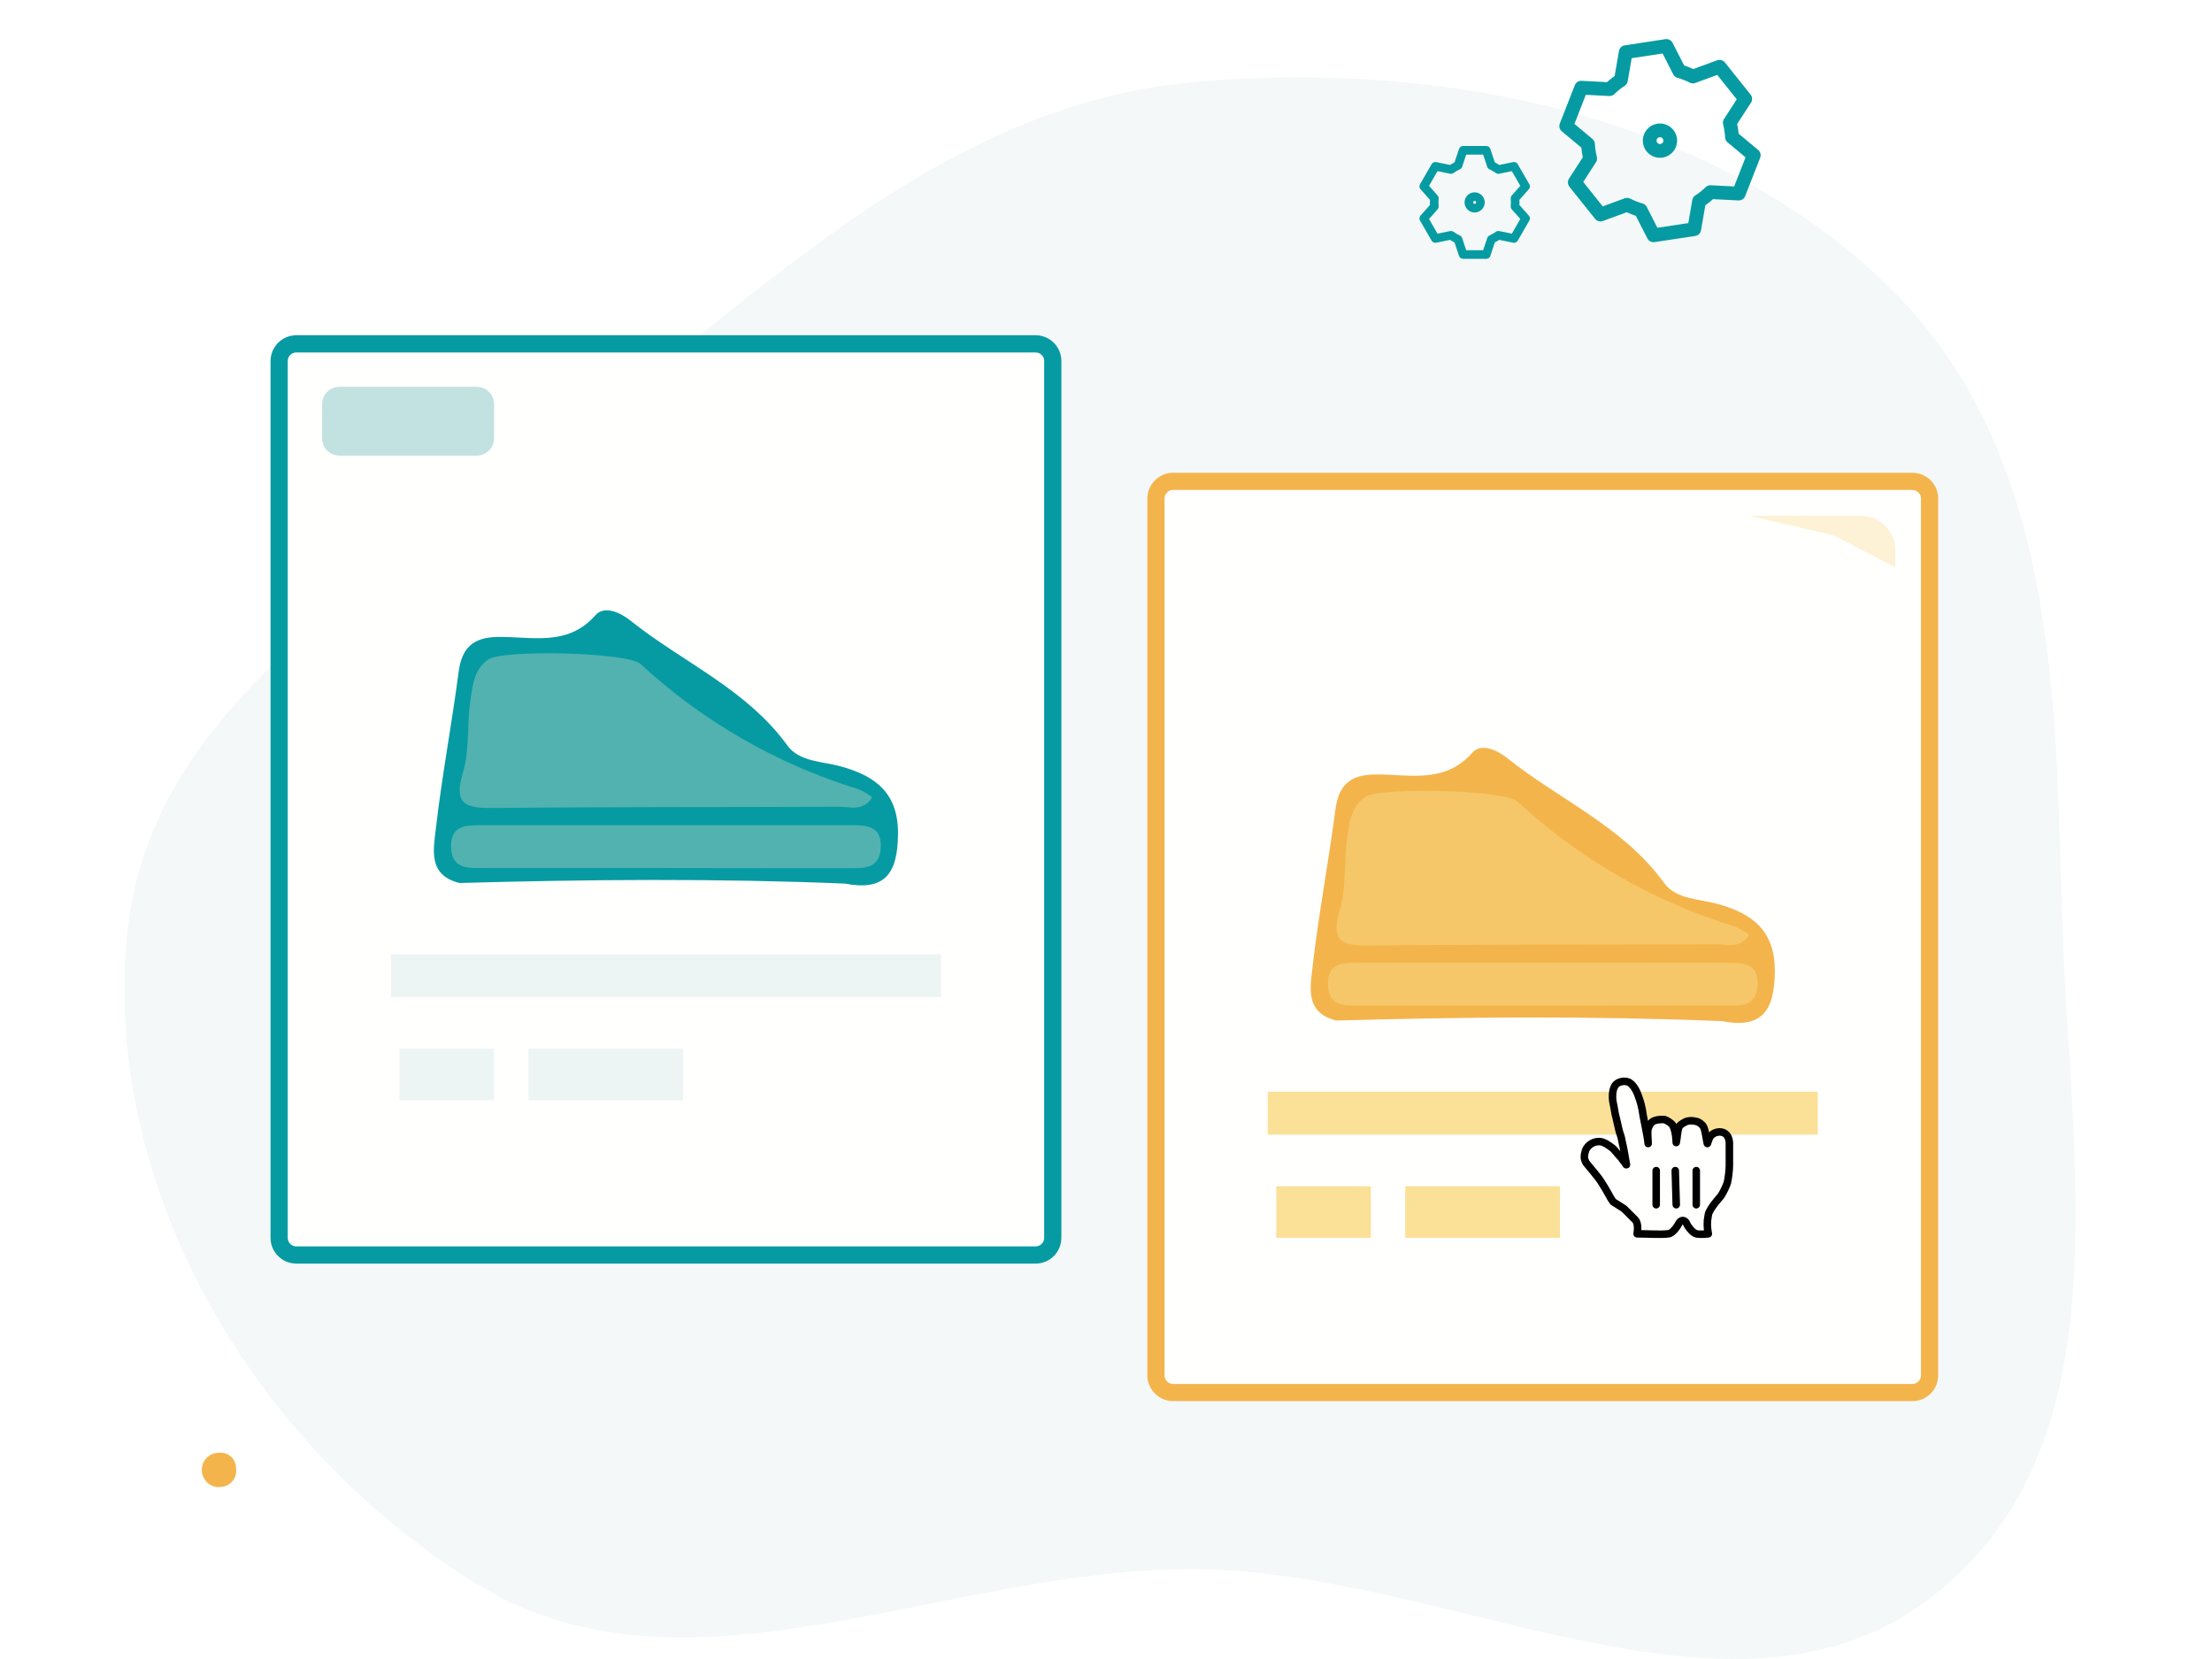 <svg width="160" height="120" viewBox="0 0 160 120" fill="none" xmlns="http://www.w3.org/2000/svg">
<rect width="160" height="120" fill=""/>
<path opacity="0.64" fill-rule="evenodd" clip-rule="evenodd" d="M149.178 66.873C149.698 84.095 153.907 104.961 139.396 115.763C125.111 126.397 104.873 113.683 86.537 113.503C68.598 113.328 49.807 123.81 34.783 114.742C18.041 104.635 7.07 85.251 9.284 66.873C11.386 49.428 30.725 39.995 45.163 28.604C57.843 18.599 69.944 7.364 86.537 5.918C104.635 4.34 123.998 8.454 136.522 20.64C148.831 32.618 148.679 50.353 149.178 66.873Z" fill="#EDF4F4"/>
<path d="M74.906 24.871H21.435C20.748 24.871 20.191 25.427 20.191 26.114V89.534C20.191 90.221 20.748 90.777 21.435 90.777H74.906C75.593 90.777 76.15 90.221 76.15 89.534V26.114C76.15 25.427 75.593 24.871 74.906 24.871Z" fill="#FFFFFE" stroke="#069BA2" stroke-width="1.244" stroke-miterlimit="10"/>
<path opacity="0.4" d="M34.492 27.98H24.544C23.858 27.98 23.301 28.536 23.301 29.223V31.71C23.301 32.397 23.858 32.954 24.544 32.954H34.492C35.179 32.954 35.736 32.397 35.736 31.71V29.223C35.736 28.536 35.179 27.98 34.492 27.98Z" fill="#66B8B4"/>
<path d="M33.238 63.87C30.902 63.296 31.369 61.366 31.534 59.87C31.97 56.102 32.68 52.372 33.172 48.612C33.399 46.873 34.205 46.103 35.978 46.073C38.423 46.025 41.033 46.812 43.072 44.499C43.721 43.765 44.876 44.308 45.621 44.904C49.389 47.912 53.999 49.842 56.949 53.919C57.82 55.123 59.507 55.063 60.87 55.45C63.349 56.149 64.996 57.375 64.957 60.379C64.918 63.178 64.016 64.474 61.119 63.913C51.825 63.531 42.531 63.609 33.238 63.87Z" fill="#069BA2"/>
<path opacity="0.8" d="M63.095 57.668C62.424 58.717 61.503 58.354 60.74 58.354C52.363 58.393 43.986 58.354 35.61 58.445C33.555 58.466 32.828 58.083 33.485 55.896C33.974 54.265 33.771 52.445 34.018 50.72C34.177 49.633 34.269 48.434 35.314 47.701C36.359 46.967 45.406 47.179 46.336 48.028C50.817 52.179 56.206 55.277 62.094 57.086C62.452 57.237 62.788 57.432 63.095 57.668Z" fill="#66B8B4"/>
<path opacity="0.8" d="M48.152 62.786C43.806 62.786 39.456 62.786 35.11 62.786C33.995 62.786 32.679 62.951 32.627 61.288C32.574 59.626 33.812 59.689 34.979 59.689H61.374C62.541 59.689 63.796 59.643 63.709 61.305C63.621 62.968 62.314 62.79 61.195 62.794C56.849 62.803 52.503 62.79 48.152 62.786Z" fill="#66B8B4"/>
<path d="M68.066 69.016H28.273V72.124H68.066V69.016Z" fill="#EDF4F4"/>
<path d="M35.734 75.855H28.895V79.586H35.734V75.855Z" fill="#EDF4F4"/>
<path d="M49.414 75.855H38.223V79.586H49.414V75.855Z" fill="#EDF4F4"/>
<path d="M138.328 34.819H84.857C84.17 34.819 83.613 35.376 83.613 36.062V99.482C83.613 100.169 84.17 100.726 84.857 100.726H138.328C139.015 100.726 139.572 100.169 139.572 99.482V36.062C139.572 35.376 139.015 34.819 138.328 34.819Z" fill="#FFFFFE" stroke="#F4B44C" stroke-width="1.244" stroke-miterlimit="10"/>
<path opacity="0.4" d="M126.516 37.306H134.599C135.972 37.306 137.086 38.419 137.086 39.793V41.036L132.915 38.872C132.731 38.776 132.535 38.704 132.332 38.657L126.516 37.306Z" fill="#FBE098"/>
<path d="M96.66 73.818C94.324 73.244 94.79 71.314 94.956 69.819C95.392 66.05 96.102 62.32 96.594 58.56C96.821 56.821 97.627 56.052 99.4 56.021C101.845 55.973 104.454 56.76 106.494 54.448C107.143 53.713 108.297 54.256 109.042 54.852C112.811 57.86 117.421 59.79 120.371 63.868C121.242 65.072 122.928 65.011 124.292 65.398C126.771 66.098 128.418 67.323 128.379 70.327C128.34 73.127 127.438 74.422 124.541 73.861C115.247 73.479 105.953 73.557 96.66 73.818Z" fill="#F4B44C"/>
<path opacity="0.8" d="M126.516 67.617C125.846 68.665 124.925 68.302 124.162 68.302C115.785 68.341 107.408 68.302 99.031 68.393C96.977 68.415 96.249 68.031 96.906 65.844C97.396 64.214 97.193 62.393 97.44 60.668C97.599 59.581 97.691 58.382 98.736 57.649C99.781 56.916 108.828 57.127 109.758 57.977C114.239 62.128 119.628 65.225 125.516 67.034C125.874 67.185 126.21 67.381 126.516 67.617Z" fill="#F6CC6F"/>
<path opacity="0.8" d="M111.574 72.734C107.228 72.734 102.878 72.734 98.532 72.734C97.417 72.734 96.101 72.899 96.049 71.237C95.996 69.574 97.233 69.638 98.401 69.638H124.796C125.963 69.638 127.218 69.591 127.131 71.253C127.043 72.916 125.736 72.738 124.617 72.742C120.271 72.751 115.925 72.738 111.574 72.734Z" fill="#F6CC6F"/>
<path d="M131.488 78.964H91.695V82.073H131.488V78.964Z" fill="#FBE098"/>
<path d="M99.156 85.803H92.316V89.534H99.156V85.803Z" fill="#FBE098"/>
<path d="M112.836 85.803H101.645V89.534H112.836V85.803Z" fill="#FBE098"/>
<g clip-path="url(#clip0)">
<path d="M115.023 11.469C114.98 11.301 114.945 11.129 114.919 10.954C114.892 10.779 114.875 10.604 114.866 10.431L113.289 9.117L114.375 6.343L116.425 6.449C116.674 6.204 116.949 5.984 117.246 5.792L117.595 3.771L120.54 3.324L121.473 5.151C121.813 5.246 122.141 5.376 122.451 5.535L124.378 4.827L126.237 7.154L125.121 8.877C125.164 9.045 125.199 9.216 125.225 9.392C125.252 9.567 125.269 9.741 125.278 9.915L126.855 11.229L125.769 14.002L123.719 13.897C123.47 14.142 123.195 14.362 122.898 14.553L122.549 16.575L119.604 17.021L118.671 15.194C118.331 15.099 118.003 14.97 117.693 14.81L115.766 15.519L113.907 13.192L115.023 11.469Z" stroke="#069BA2" stroke-width="0.995" stroke-linecap="round" stroke-linejoin="round"/>
<path d="M120.182 10.909C120.589 10.847 120.868 10.468 120.807 10.061C120.745 9.655 120.365 9.375 119.959 9.437C119.552 9.498 119.273 9.878 119.334 10.284C119.396 10.691 119.775 10.971 120.182 10.909Z" stroke="#069BA2" stroke-width="0.995" stroke-linecap="round" stroke-linejoin="round"/>
</g>
<path d="M103.751 14.936C103.741 14.839 103.736 14.74 103.736 14.64C103.736 14.541 103.741 14.442 103.751 14.345L102.984 13.481L103.822 12.03L104.953 12.262C105.113 12.147 105.284 12.047 105.465 11.966L105.83 10.871H107.505L107.87 11.966C108.051 12.047 108.223 12.147 108.382 12.262L109.513 12.03L110.351 13.481L109.585 14.345C109.594 14.442 109.599 14.541 109.599 14.64C109.599 14.74 109.594 14.839 109.585 14.936L110.351 15.8L109.513 17.251L108.382 17.019C108.223 17.134 108.051 17.233 107.87 17.315L107.505 18.41H105.83L105.465 17.315C105.284 17.233 105.113 17.134 104.953 17.019L103.822 17.251L102.984 15.8L103.751 14.936Z" stroke="#069BA2" stroke-width="0.622" stroke-linecap="round" stroke-linejoin="round"/>
<path d="M106.665 15.059C106.896 15.059 107.084 14.872 107.084 14.64C107.084 14.409 106.896 14.222 106.665 14.222C106.434 14.222 106.246 14.409 106.246 14.64C106.246 14.872 106.434 15.059 106.665 15.059Z" stroke="#069BA2" stroke-width="0.622" stroke-linecap="round" stroke-linejoin="round"/>
<path d="M16.014 107.549C16.17 107.539 16.322 107.497 16.461 107.425C16.601 107.352 16.724 107.252 16.823 107.13C16.923 107.007 16.996 106.865 17.04 106.713C17.083 106.56 17.095 106.4 17.076 106.243C17.082 106.084 17.055 105.925 16.996 105.777C16.937 105.63 16.848 105.496 16.735 105.387C16.621 105.277 16.486 105.193 16.338 105.14C16.19 105.088 16.033 105.068 15.877 105.082C15.706 105.074 15.536 105.102 15.376 105.165C15.217 105.228 15.072 105.325 14.952 105.448C14.831 105.572 14.738 105.72 14.677 105.882C14.616 106.045 14.59 106.219 14.6 106.393C14.609 106.566 14.655 106.736 14.733 106.891C14.811 107.046 14.921 107.182 15.054 107.291C15.187 107.4 15.342 107.479 15.507 107.524C15.672 107.568 15.845 107.577 16.014 107.549Z" fill="#F4B44C"/>
<g clip-path="url(#clip1)">
<path d="M116.676 86.922C116.459 86.632 116.241 86.124 115.806 85.472C115.588 85.109 114.935 84.384 114.718 84.093C114.573 83.803 114.573 83.658 114.645 83.368C114.718 82.933 115.153 82.57 115.661 82.57C116.024 82.57 116.386 82.86 116.676 83.078C116.821 83.223 117.039 83.513 117.184 83.658C117.329 83.803 117.329 83.876 117.474 84.021C117.619 84.239 117.692 84.384 117.619 84.093C117.547 83.731 117.474 83.15 117.329 82.57C117.257 82.135 117.184 82.062 117.112 81.772C117.039 81.409 116.967 81.192 116.894 80.829C116.821 80.612 116.749 80.031 116.676 79.741C116.604 79.378 116.604 78.726 116.894 78.435C117.112 78.218 117.547 78.145 117.837 78.29C118.2 78.508 118.417 79.016 118.49 79.233C118.635 79.596 118.78 80.104 118.853 80.684C118.998 81.409 119.215 82.498 119.215 82.715C119.215 82.425 119.143 81.917 119.215 81.627C119.288 81.409 119.433 81.119 119.723 81.047C119.941 80.974 120.158 80.974 120.376 80.974C120.593 81.047 120.811 81.192 120.956 81.337C121.246 81.772 121.246 82.715 121.246 82.643C121.319 82.353 121.319 81.772 121.464 81.482C121.536 81.337 121.827 81.192 121.972 81.119C122.189 81.047 122.479 81.047 122.697 81.119C122.842 81.119 123.132 81.337 123.205 81.482C123.35 81.7 123.423 82.425 123.495 82.715C123.495 82.788 123.568 82.425 123.713 82.207C124.003 81.772 125.018 81.627 125.091 82.643C125.091 83.15 125.091 83.078 125.091 83.441C125.091 83.803 125.091 84.021 125.091 84.311C125.091 84.601 125.018 85.254 124.946 85.544C124.873 85.762 124.656 86.27 124.438 86.56C124.438 86.56 123.64 87.43 123.568 87.865C123.495 88.301 123.495 88.301 123.495 88.591C123.495 88.881 123.568 89.244 123.568 89.244C123.568 89.244 122.987 89.316 122.697 89.244C122.407 89.171 122.044 88.663 121.972 88.446C121.827 88.228 121.609 88.228 121.464 88.446C121.319 88.736 120.956 89.244 120.666 89.244C120.158 89.316 119.143 89.244 118.417 89.244C118.417 89.244 118.562 88.518 118.272 88.228C118.055 88.01 117.692 87.648 117.474 87.43L116.676 86.922Z" fill="#FFFFFE"/>
<path d="M116.676 86.922C116.459 86.632 116.241 86.124 115.806 85.472C115.588 85.109 114.935 84.384 114.718 84.093C114.573 83.803 114.573 83.658 114.645 83.368C114.718 82.933 115.153 82.57 115.661 82.57C116.024 82.57 116.386 82.86 116.676 83.078C116.821 83.223 117.039 83.513 117.184 83.658C117.329 83.803 117.329 83.876 117.474 84.021C117.619 84.239 117.692 84.384 117.619 84.093C117.547 83.731 117.474 83.15 117.329 82.57C117.257 82.135 117.184 82.062 117.112 81.772C117.039 81.409 116.967 81.192 116.894 80.829C116.821 80.612 116.749 80.031 116.676 79.741C116.604 79.378 116.604 78.726 116.894 78.435C117.112 78.218 117.547 78.145 117.837 78.29C118.2 78.508 118.417 79.016 118.49 79.233C118.635 79.596 118.78 80.104 118.853 80.684C118.998 81.409 119.215 82.498 119.215 82.715C119.215 82.425 119.143 81.917 119.215 81.627C119.288 81.409 119.433 81.119 119.723 81.047C119.941 80.974 120.158 80.974 120.376 80.974C120.593 81.047 120.811 81.192 120.956 81.337C121.246 81.772 121.246 82.715 121.246 82.643C121.319 82.353 121.319 81.772 121.464 81.482C121.536 81.337 121.827 81.192 121.972 81.119C122.189 81.047 122.479 81.047 122.697 81.119C122.842 81.119 123.132 81.337 123.205 81.482C123.35 81.7 123.423 82.425 123.495 82.715C123.495 82.788 123.568 82.425 123.713 82.207C124.003 81.772 125.018 81.627 125.091 82.643C125.091 83.15 125.091 83.078 125.091 83.441C125.091 83.803 125.091 84.021 125.091 84.311C125.091 84.601 125.018 85.254 124.946 85.544C124.873 85.762 124.656 86.27 124.438 86.56C124.438 86.56 123.64 87.43 123.568 87.865C123.495 88.301 123.495 88.301 123.495 88.591C123.495 88.881 123.568 89.244 123.568 89.244C123.568 89.244 122.987 89.316 122.697 89.244C122.407 89.171 122.044 88.663 121.972 88.446C121.827 88.228 121.609 88.228 121.464 88.446C121.319 88.736 120.956 89.244 120.666 89.244C120.158 89.316 119.143 89.244 118.417 89.244C118.417 89.244 118.562 88.518 118.272 88.228C118.055 88.01 117.692 87.648 117.474 87.43L116.676 86.922Z" stroke="black" stroke-width="0.544" stroke-linecap="round" stroke-linejoin="round"/>
<path d="M122.695 87.14V84.674" stroke="black" stroke-width="0.544" stroke-linecap="round"/>
<path d="M121.248 87.14L121.176 84.674" stroke="black" stroke-width="0.544" stroke-linecap="round"/>
<path d="M119.797 84.674V87.14" stroke="black" stroke-width="0.544" stroke-linecap="round"/>
</g>
<defs>
<clipPath id="clip0">
<rect width="17.87" height="17.87" fill="white" transform="translate(109.898 2.678) rotate(-8.62)"/>
</clipPath>
<clipPath id="clip1">
<rect width="23.212" height="23.212" fill="white" transform="translate(108.48 72.124)"/>
</clipPath>
</defs>
</svg>
